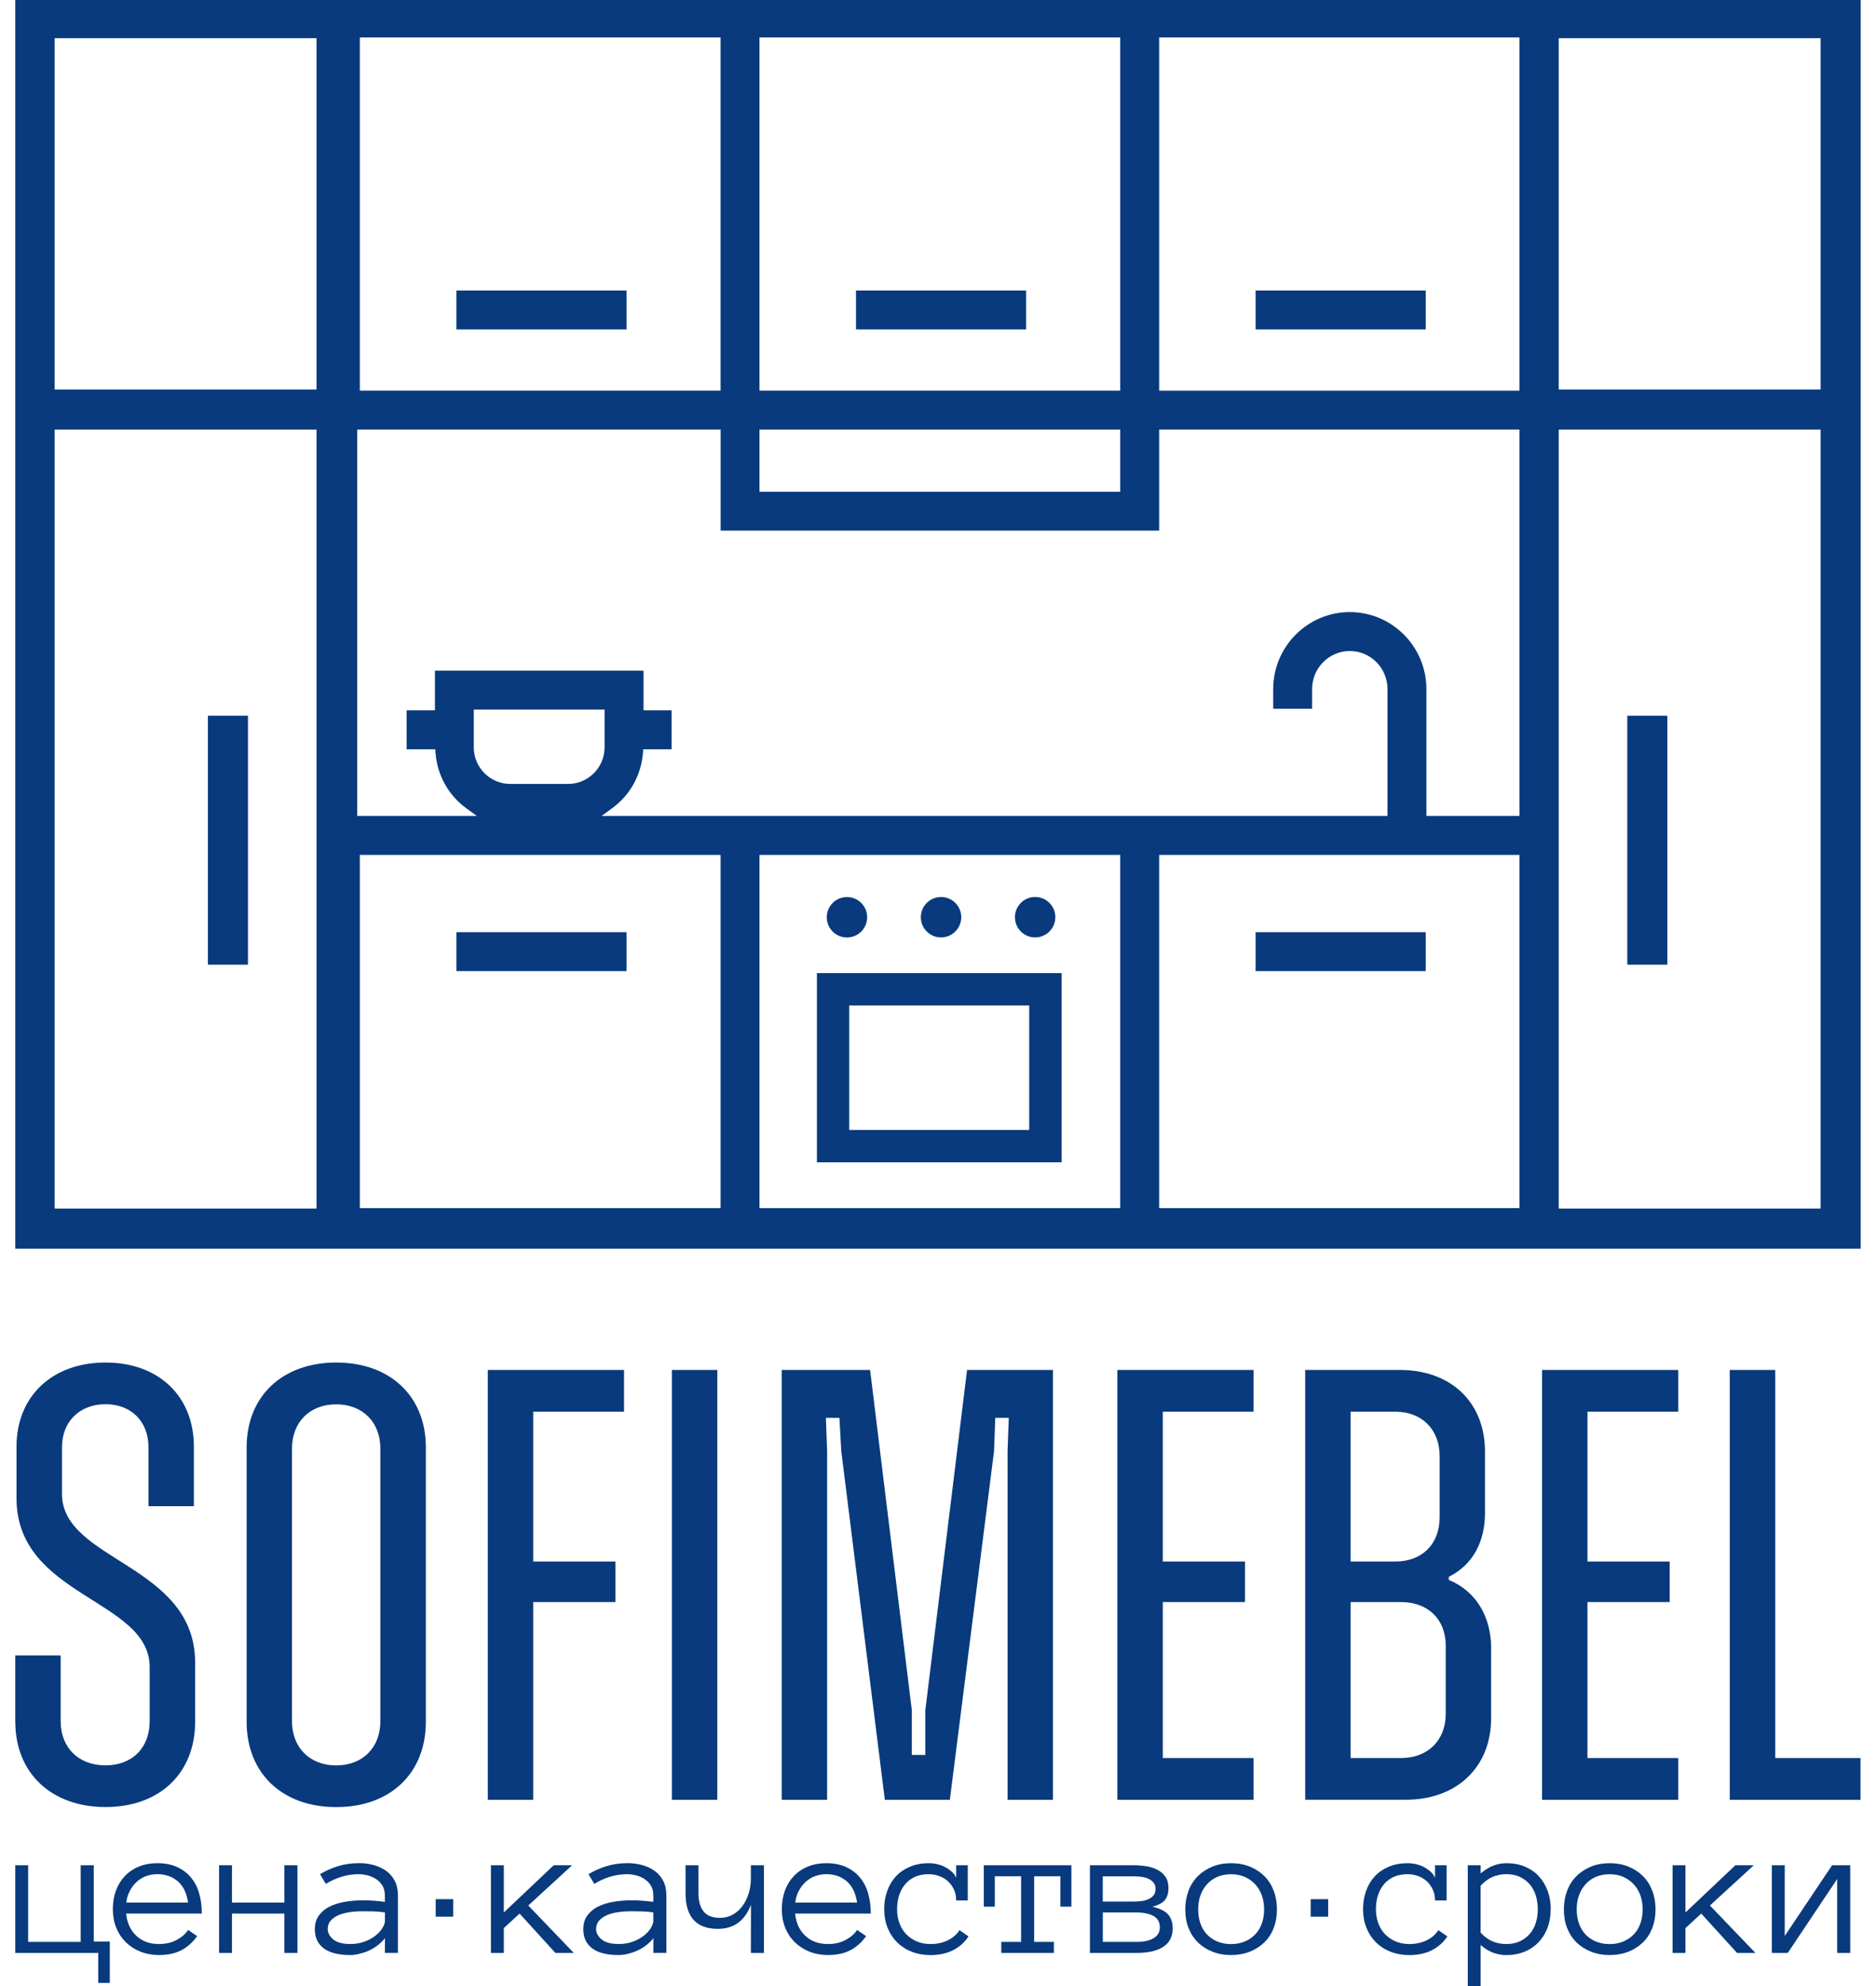 <?xml version="1.0" encoding="UTF-8"?> <svg xmlns="http://www.w3.org/2000/svg" id="_Слой_1" data-name="Слой_1" viewBox="0 0 326 344.93"><defs><style> .cls-1 { fill: #083a7d; } </style></defs><g><rect class="cls-1" x="36.13" y="124.3" width="6.96" height="43.23"></rect><rect class="cls-1" x="282.78" y="124.3" width="6.96" height="43.23"></rect><path class="cls-1" d="M184.48,169h-42.52v32.86h42.52v-32.86ZM178.85,196.24h-31.28v-21.62h31.28v21.62Z"></path><circle class="cls-1" cx="147.18" cy="159.3" r="3.51"></circle><path class="cls-1" d="M163.53,162.8c1.94,0,3.51-1.57,3.51-3.51s-1.58-3.51-3.51-3.51-3.51,1.57-3.51,3.51,1.57,3.51,3.51,3.51Z"></path><path class="cls-1" d="M179.88,162.8c1.93,0,3.51-1.57,3.51-3.51s-1.57-3.51-3.51-3.51-3.51,1.57-3.51,3.51,1.57,3.51,3.51,3.51Z"></path><rect class="cls-1" x="79.31" y="50.45" width="29.56" height="6.76"></rect><rect class="cls-1" x="148.75" y="50.45" width="29.56" height="6.76"></rect><rect class="cls-1" x="218.19" y="50.45" width="29.56" height="6.76"></rect><rect class="cls-1" x="79.31" y="161.89" width="29.56" height="6.76"></rect><rect class="cls-1" x="218.19" y="161.89" width="29.56" height="6.76"></rect><path class="cls-1" d="M2.65-.32v217.17h320.69V-.32H2.65ZM55,209.89H9.49V74.61h45.51v135.28ZM55,67.64H9.49V6.63h45.51v61.01ZM131.98,6.5h62.68v61.34h-62.68V6.5ZM131.98,74.61h62.68v10.79h-62.68v-10.79ZM62.53,6.5h62.69v61.34h-62.69V6.5ZM125.22,209.81h-62.69v-61.34h62.69v61.34ZM82.33,129.79v-6.55h22.73v6.55c0,3.51-2.85,6.36-6.36,6.36h-10.01c-3.51,0-6.36-2.85-6.36-6.36ZM194.66,209.81h-62.68v-61.34h62.68v61.34ZM264.04,209.81h-62.61v-61.34h62.61v61.34ZM264.04,141.7h-16.17v-22.03c0-7.37-5.97-13.37-13.31-13.37s-13.31,6-13.31,13.37v3.42h6.76v-3.42c0-3.64,2.94-6.61,6.55-6.61s6.55,2.96,6.55,6.61v22.03H104.54l1.83-1.33c3.09-2.24,5.04-5.73,5.35-9.56l.05-.68h4.93v-6.76h-4.87v-6.9h-36.25v6.9h-4.92v6.76h4.98l.05.68c.3,3.83,2.25,7.32,5.34,9.56l1.83,1.33h-20.79v-67.1h63.16v17.55h76.2v-17.55h62.61v67.1ZM264.04,67.85h-62.61V6.5h62.61v61.34ZM316.38,209.89h-45.51V74.61h45.51v135.28ZM316.38,67.64h-45.51V6.63h45.51v61.01Z"></path></g><g><path class="cls-1" d="M19.08,337.18v7.19h-2.01v-5.21H2.65v-15.22h2.24v13.31h9.13v-13.31h2.27v13.24h2.79Z"></path><path class="cls-1" d="M21.92,332.33c.16,1.61.75,2.9,1.76,3.85,1.01.96,2.33,1.44,3.95,1.44,1.14,0,2.16-.23,3.05-.7.89-.47,1.56-1.05,2.01-1.75l1.57,1.08c-.76,1.07-1.67,1.88-2.73,2.44-1.06.56-2.36.84-3.9.84-1.18,0-2.25-.2-3.23-.59-.98-.39-1.82-.94-2.54-1.64-.71-.7-1.27-1.54-1.66-2.51-.39-.97-.59-2.05-.59-3.23s.18-2.22.53-3.19c.35-.97.87-1.82,1.54-2.53.67-.71,1.48-1.27,2.44-1.66.96-.4,2.03-.6,3.22-.6,1.3,0,2.43.22,3.4.65.97.44,1.78,1.04,2.42,1.81.65.77,1.13,1.68,1.44,2.75.31,1.07.47,2.25.47,3.54h-13.14ZM32.69,330.42c-.25-1.66-.86-2.9-1.81-3.71-.96-.81-2.14-1.22-3.54-1.22-.72,0-1.38.12-1.99.35-.61.23-1.15.57-1.62,1-.47.43-.86.96-1.18,1.57-.32.61-.52,1.28-.6,2.01h10.74Z"></path><path class="cls-1" d="M51.69,339.16h-2.27v-6.83h-9.11v6.83h-2.24v-15.22h2.24v6.48h9.11v-6.48h2.27v15.22Z"></path><path class="cls-1" d="M54.71,335.05c0-.96.24-1.76.72-2.41.48-.65,1.11-1.16,1.88-1.54.78-.38,1.67-.65,2.67-.82,1-.17,2.03-.25,3.07-.25.4,0,.77,0,1.09.02s.63.03.91.05.58.05.87.08.61.07.96.11v-1.09c0-.74-.16-1.34-.48-1.82-.32-.48-.72-.86-1.18-1.13s-.96-.47-1.47-.59c-.51-.11-.95-.17-1.31-.17-1.13,0-2.18.15-3.14.46-.96.3-1.85.71-2.68,1.22l-1.01-1.68c.91-.56,1.94-1.02,3.08-1.38,1.14-.36,2.39-.54,3.75-.54.83,0,1.64.11,2.44.32.8.21,1.52.54,2.16.98.64.44,1.15,1.02,1.54,1.74.38.72.57,1.58.57,2.58v9.96h-2.27l.02-2.55c-.39.49-.84.92-1.33,1.29-.5.37-1.02.67-1.56.91s-1.09.41-1.63.54c-.54.13-1.06.19-1.55.19-2.02,0-3.54-.39-4.57-1.16-1.03-.77-1.55-1.88-1.55-3.33ZM60.83,337.62c.93,0,1.77-.14,2.52-.42.74-.28,1.38-.62,1.9-1.04.52-.41.93-.86,1.21-1.32.29-.47.43-.89.43-1.27v-1.44c-.73-.11-1.43-.17-2.09-.18-.67-.01-1.25-.02-1.74-.02-.81,0-1.58.05-2.32.16-.75.11-1.4.29-1.95.53-.55.25-1,.56-1.34.96-.34.39-.5.88-.5,1.45,0,.64.31,1.23.94,1.77.63.54,1.61.81,2.94.81Z"></path><path class="cls-1" d="M78.75,332.87h-3.04v-3.04h3.04v3.04Z"></path><path class="cls-1" d="M99.69,339.16h-3.18l-6.22-6.83-2.74,2.52v4.31h-2.24v-15.22h2.24v8.2l8.67-8.2h3.2l-7.62,6.99,7.9,8.23Z"></path><path class="cls-1" d="M101.36,335.05c0-.96.24-1.76.72-2.41.48-.65,1.11-1.16,1.88-1.54.78-.38,1.67-.65,2.67-.82,1-.17,2.03-.25,3.07-.25.4,0,.77,0,1.09.02s.63.03.91.05.58.05.87.08.61.07.96.11v-1.09c0-.74-.16-1.34-.48-1.82-.32-.48-.72-.86-1.18-1.13-.47-.28-.96-.47-1.47-.59s-.95-.17-1.31-.17c-1.13,0-2.18.15-3.14.46-.96.3-1.85.71-2.68,1.22l-1.01-1.68c.91-.56,1.94-1.02,3.08-1.38,1.14-.36,2.39-.54,3.75-.54.83,0,1.64.11,2.44.32.8.21,1.52.54,2.16.98.64.44,1.15,1.02,1.54,1.74.38.72.57,1.58.57,2.58v9.96h-2.27l.02-2.55c-.39.49-.84.92-1.33,1.29s-1.02.67-1.56.91-1.09.41-1.63.54c-.54.13-1.06.19-1.55.19-2.02,0-3.54-.39-4.57-1.16-1.03-.77-1.55-1.88-1.55-3.33ZM107.47,337.62c.93,0,1.77-.14,2.52-.42.74-.28,1.38-.62,1.9-1.04.52-.41.93-.86,1.21-1.32.29-.47.43-.89.43-1.27v-1.44c-.73-.11-1.43-.17-2.09-.18-.67-.01-1.25-.02-1.74-.02-.81,0-1.58.05-2.32.16-.75.11-1.4.29-1.95.53-.55.25-1,.56-1.34.96-.34.39-.5.88-.5,1.45,0,.64.31,1.23.94,1.77.63.54,1.61.81,2.94.81Z"></path><path class="cls-1" d="M119.13,323.94h2.24v4.85c0,1.36.3,2.42.89,3.16.59.75,1.54,1.12,2.86,1.12.82,0,1.57-.19,2.23-.56.66-.38,1.23-.88,1.69-1.52.47-.64.82-1.37,1.07-2.2.25-.83.37-1.69.37-2.58v-2.27h2.27v15.22h-2.27l.02-8.36c-1.07,2.79-2.98,4.18-5.75,4.18-3.75,0-5.62-2.06-5.62-6.19v-4.85Z"></path><path class="cls-1" d="M138.17,332.33c.16,1.61.75,2.9,1.76,3.85,1.01.96,2.33,1.44,3.95,1.44,1.14,0,2.16-.23,3.05-.7.89-.47,1.56-1.05,2.01-1.75l1.57,1.08c-.76,1.07-1.67,1.88-2.73,2.44-1.06.56-2.36.84-3.9.84-1.18,0-2.25-.2-3.23-.59-.98-.39-1.82-.94-2.54-1.64-.71-.7-1.27-1.54-1.66-2.51-.39-.97-.59-2.05-.59-3.23s.18-2.22.53-3.19c.35-.97.87-1.82,1.54-2.53.67-.71,1.48-1.27,2.44-1.66.96-.4,2.03-.6,3.22-.6,1.3,0,2.43.22,3.4.65.97.44,1.78,1.04,2.42,1.81.65.77,1.13,1.68,1.44,2.75.31,1.07.47,2.25.47,3.54h-13.14ZM148.94,330.42c-.25-1.66-.86-2.9-1.81-3.71-.96-.81-2.14-1.22-3.54-1.22-.72,0-1.38.12-1.99.35s-1.15.57-1.62,1c-.47.43-.86.96-1.18,1.57-.32.61-.52,1.28-.6,2.01h10.74Z"></path><path class="cls-1" d="M168.3,336.29c-.64,1-1.52,1.79-2.64,2.38-1.12.58-2.44.87-3.98.87-1.18,0-2.27-.2-3.26-.59-.99-.39-1.84-.94-2.54-1.64-.7-.7-1.25-1.54-1.64-2.51-.39-.97-.59-2.05-.59-3.23s.18-2.22.54-3.21c.36-.98.87-1.83,1.53-2.53.66-.7,1.48-1.25,2.44-1.65.96-.4,2.03-.6,3.21-.6.47,0,.95.05,1.44.16.49.11.95.27,1.39.5.43.22.83.49,1.18.8.35.31.61.68.78,1.1v-2.2h2.01v6.11h-2.01c0-.67-.12-1.29-.37-1.84-.25-.55-.58-1.03-1-1.44-.43-.4-.93-.72-1.52-.94-.59-.22-1.22-.34-1.9-.34-.91,0-1.71.16-2.39.47-.68.32-1.25.74-1.7,1.29-.46.54-.8,1.18-1.04,1.92-.23.73-.35,1.54-.35,2.4s.13,1.67.4,2.41c.27.73.65,1.37,1.16,1.9s1.11.96,1.83,1.27c.71.31,1.52.47,2.41.47,1.13,0,2.14-.22,3.02-.65.88-.43,1.56-1.02,2.02-1.76l1.57,1.08Z"></path><path class="cls-1" d="M186.18,331.13h-1.91v-5.28h-4.56v11.4h3.43v1.91h-9.14v-1.91h3.44v-11.4h-4.57v5.28h-1.91v-7.19h15.22v7.19Z"></path><path class="cls-1" d="M203.79,334.82c0,1.47-.54,2.56-1.63,3.27-1.08.72-2.64,1.07-4.66,1.07h-8.1v-15.22h7.59c.74,0,1.47.06,2.2.17.72.11,1.37.32,1.93.61.57.29,1.03.69,1.39,1.2.36.51.54,1.18.54,2.01s-.19,1.44-.57,1.98c-.38.53-1.13.94-2.24,1.23,1.36.31,2.29.78,2.79,1.4.5.61.75,1.38.75,2.29ZM200.81,328.06c0-.47-.13-.85-.38-1.13-.25-.29-.56-.51-.92-.67-.36-.16-.77-.26-1.22-.32-.45-.05-.88-.08-1.31-.08h-5.35v4.38h5.35c.45,0,.9-.03,1.36-.08.46-.05.87-.17,1.24-.34s.67-.39.89-.67c.22-.28.33-.64.33-1.09ZM201.55,334.72c0-.89-.36-1.54-1.09-1.96-.73-.41-1.72-.62-2.99-.62h-5.83v5.11h5.83c1.26,0,2.26-.21,2.99-.64.73-.43,1.09-1.06,1.09-1.9Z"></path><path class="cls-1" d="M221.9,331.6c0,1.19-.19,2.27-.56,3.23-.38.97-.91,1.8-1.62,2.49-.7.69-1.54,1.23-2.52,1.62-.98.39-2.08.59-3.28.59s-2.27-.2-3.25-.59c-.98-.39-1.82-.93-2.52-1.62-.7-.69-1.24-1.52-1.62-2.49-.38-.97-.56-2.05-.56-3.23s.19-2.23.56-3.22.91-1.84,1.62-2.55c.7-.7,1.54-1.25,2.52-1.65.98-.4,2.06-.6,3.25-.6s2.3.2,3.28.6c.98.4,1.82.95,2.52,1.65.7.7,1.24,1.55,1.62,2.55.38,1,.56,2.07.56,3.22ZM219.67,331.61c0-.87-.13-1.67-.38-2.4-.26-.73-.63-1.38-1.14-1.93-.5-.55-1.11-.99-1.82-1.31s-1.52-.47-2.41-.47-1.7.16-2.41.47-1.31.75-1.8,1.31c-.49.55-.86,1.2-1.12,1.93-.26.73-.38,1.54-.38,2.4s.13,1.67.38,2.41c.25.73.63,1.37,1.12,1.9.49.53,1.09.95,1.8,1.25.71.3,1.52.46,2.41.46s1.7-.15,2.41-.46c.71-.3,1.32-.72,1.82-1.25.5-.53.88-1.17,1.14-1.9.25-.73.38-1.54.38-2.41Z"></path><path class="cls-1" d="M230.8,332.87h-3.04v-3.04h3.04v3.04Z"></path><path class="cls-1" d="M251.51,336.29c-.64,1-1.52,1.79-2.64,2.38-1.12.58-2.44.87-3.98.87-1.18,0-2.27-.2-3.26-.59-.99-.39-1.84-.94-2.54-1.64-.7-.7-1.25-1.54-1.64-2.51-.39-.97-.59-2.05-.59-3.23s.18-2.22.54-3.21c.36-.98.87-1.83,1.53-2.53.66-.7,1.48-1.25,2.44-1.65.96-.4,2.03-.6,3.21-.6.47,0,.95.05,1.44.16.49.11.95.27,1.39.5.43.22.83.49,1.18.8.35.31.61.68.78,1.1v-2.2h2.01v6.11h-2.01c0-.67-.12-1.29-.37-1.84-.25-.55-.58-1.03-1-1.44-.43-.4-.93-.72-1.52-.94-.59-.22-1.22-.34-1.9-.34-.91,0-1.71.16-2.39.47-.68.32-1.25.74-1.7,1.29-.46.54-.8,1.18-1.04,1.92-.23.73-.35,1.54-.35,2.4s.13,1.67.4,2.41c.27.73.65,1.37,1.16,1.9s1.11.96,1.83,1.27c.71.31,1.52.47,2.41.47,1.13,0,2.14-.22,3.02-.65.88-.43,1.56-1.02,2.02-1.76l1.57,1.08Z"></path><path class="cls-1" d="M269.47,331.57c0,1.19-.19,2.27-.55,3.23-.37.97-.89,1.81-1.56,2.51-.67.7-1.48,1.25-2.43,1.64-.95.39-2.01.59-3.18.59-.81,0-1.59-.15-2.34-.44-.76-.29-1.46-.73-2.11-1.31v7.46h-2.24v-21.31h2.24v1.42c1.38-1.18,2.87-1.78,4.46-1.78,1.18,0,2.24.19,3.18.58.95.39,1.76.93,2.43,1.65.67.72,1.19,1.56,1.56,2.55.37.98.55,2.06.55,3.21ZM267.23,331.57c0-.85-.12-1.64-.35-2.39-.23-.74-.59-1.39-1.05-1.93-.47-.54-1.04-.97-1.72-1.29-.68-.32-1.47-.47-2.36-.47s-1.64.16-2.38.47c-.73.32-1.43.83-2.08,1.53v8.15c.65.71,1.35,1.21,2.08,1.52.73.3,1.53.46,2.38.46.89,0,1.68-.16,2.36-.47.68-.32,1.25-.75,1.72-1.29.47-.54.82-1.18,1.05-1.91.23-.73.35-1.52.35-2.37Z"></path><path class="cls-1" d="M287.69,331.6c0,1.19-.19,2.27-.56,3.23-.38.97-.91,1.8-1.62,2.49-.7.69-1.54,1.23-2.52,1.62-.98.39-2.08.59-3.28.59s-2.27-.2-3.25-.59c-.98-.39-1.82-.93-2.52-1.62-.7-.69-1.24-1.52-1.62-2.49-.38-.97-.56-2.05-.56-3.23s.19-2.23.56-3.22.91-1.84,1.62-2.55c.7-.7,1.54-1.25,2.52-1.65.98-.4,2.06-.6,3.25-.6s2.3.2,3.28.6c.98.4,1.82.95,2.52,1.65.7.7,1.24,1.55,1.62,2.55.38,1,.56,2.07.56,3.22ZM285.45,331.61c0-.87-.13-1.67-.38-2.4-.26-.73-.63-1.38-1.14-1.93-.5-.55-1.11-.99-1.82-1.31s-1.52-.47-2.41-.47-1.7.16-2.41.47-1.31.75-1.8,1.31c-.49.55-.86,1.2-1.12,1.93-.26.73-.38,1.54-.38,2.4s.13,1.67.38,2.41c.25.73.63,1.37,1.12,1.9.49.53,1.09.95,1.8,1.25.71.3,1.52.46,2.41.46s1.7-.15,2.41-.46c.71-.3,1.32-.72,1.82-1.25.5-.53.88-1.17,1.14-1.9.25-.73.38-1.54.38-2.41Z"></path><path class="cls-1" d="M305.03,339.16h-3.18l-6.22-6.83-2.74,2.52v4.31h-2.24v-15.22h2.24v8.2l8.67-8.2h3.2l-7.62,6.99,7.9,8.23Z"></path><path class="cls-1" d="M307.9,323.94h2.24v12.28l8.23-12.28h3.15v15.22h-2.27v-12.83l-8.58,12.83h-2.77v-15.22Z"></path></g><g><path class="cls-1" d="M2.65,299.02v-11.52h7.89v11.41c0,4.59,3.09,7.68,7.79,7.68s7.68-3.09,7.68-7.68v-9.38c0-11.84-23.14-12.16-23.14-29.33v-8.96c0-8.74,6.19-14.61,15.46-14.61s15.36,5.87,15.36,14.61v10.34h-7.89v-10.24c0-4.48-2.99-7.47-7.46-7.47s-7.57,2.99-7.57,7.47v8.1c0,11.73,23.14,12.16,23.14,29.33v10.24c0,8.96-6.19,14.82-15.57,14.82s-15.68-5.87-15.68-14.82Z"></path><path class="cls-1" d="M42.86,299.02v-47.67c0-8.85,6.19-14.72,15.57-14.72s15.57,5.87,15.57,14.72v47.67c0,8.96-6.19,14.82-15.57,14.82s-15.57-5.87-15.57-14.82ZM66.1,298.92v-47.35c0-4.59-3.09-7.68-7.68-7.68s-7.68,3.09-7.68,7.68v47.35c0,4.59,3.09,7.68,7.68,7.68s7.68-3.09,7.68-7.68Z"></path><path class="cls-1" d="M84.77,237.92h23.67v7.25h-15.78v26.02h14.29v7.04h-14.29v34.34h-7.89v-74.65Z"></path><path class="cls-1" d="M116.76,237.92h7.89v74.65h-7.89v-74.65Z"></path><path class="cls-1" d="M135.84,237.92h15.36l7.25,59.08v7.78h2.35v-7.78l7.25-59.08h14.93v74.65h-7.89v-60.57l.21-5.76h-2.35l-.21,5.76-7.68,60.57h-11.3l-7.57-60.57-.32-5.76h-2.35l.21,5.76v60.57h-7.89v-74.65Z"></path><path class="cls-1" d="M194.17,237.92h23.67v7.25h-15.78v26.02h14.29v7.04h-14.29v27.09h15.78v7.25h-23.67v-74.65Z"></path><path class="cls-1" d="M226.81,237.92h16.42c8.96,0,14.82,5.65,14.82,14.18v10.66c0,4.91-2.03,8.96-6.29,11.09v.53c4.91,2.03,7.36,6.61,7.36,11.84v12.16c0,8.53-5.97,14.18-14.82,14.18h-17.49v-74.65ZM234.7,245.17v26.02h7.79c4.59,0,7.68-2.99,7.68-7.68v-10.66c0-4.59-3.09-7.68-7.68-7.68h-7.79ZM234.7,278.23v27.09h8.75c4.69,0,7.78-3.09,7.78-7.68v-11.84c0-4.59-3.09-7.57-7.78-7.57h-8.75Z"></path><path class="cls-1" d="M267.97,237.92h23.67v7.25h-15.78v26.02h14.29v7.04h-14.29v27.09h15.78v7.25h-23.67v-74.65Z"></path><path class="cls-1" d="M300.6,237.92h7.89v67.4h14.82v7.25h-22.72v-74.65Z"></path></g></svg> 